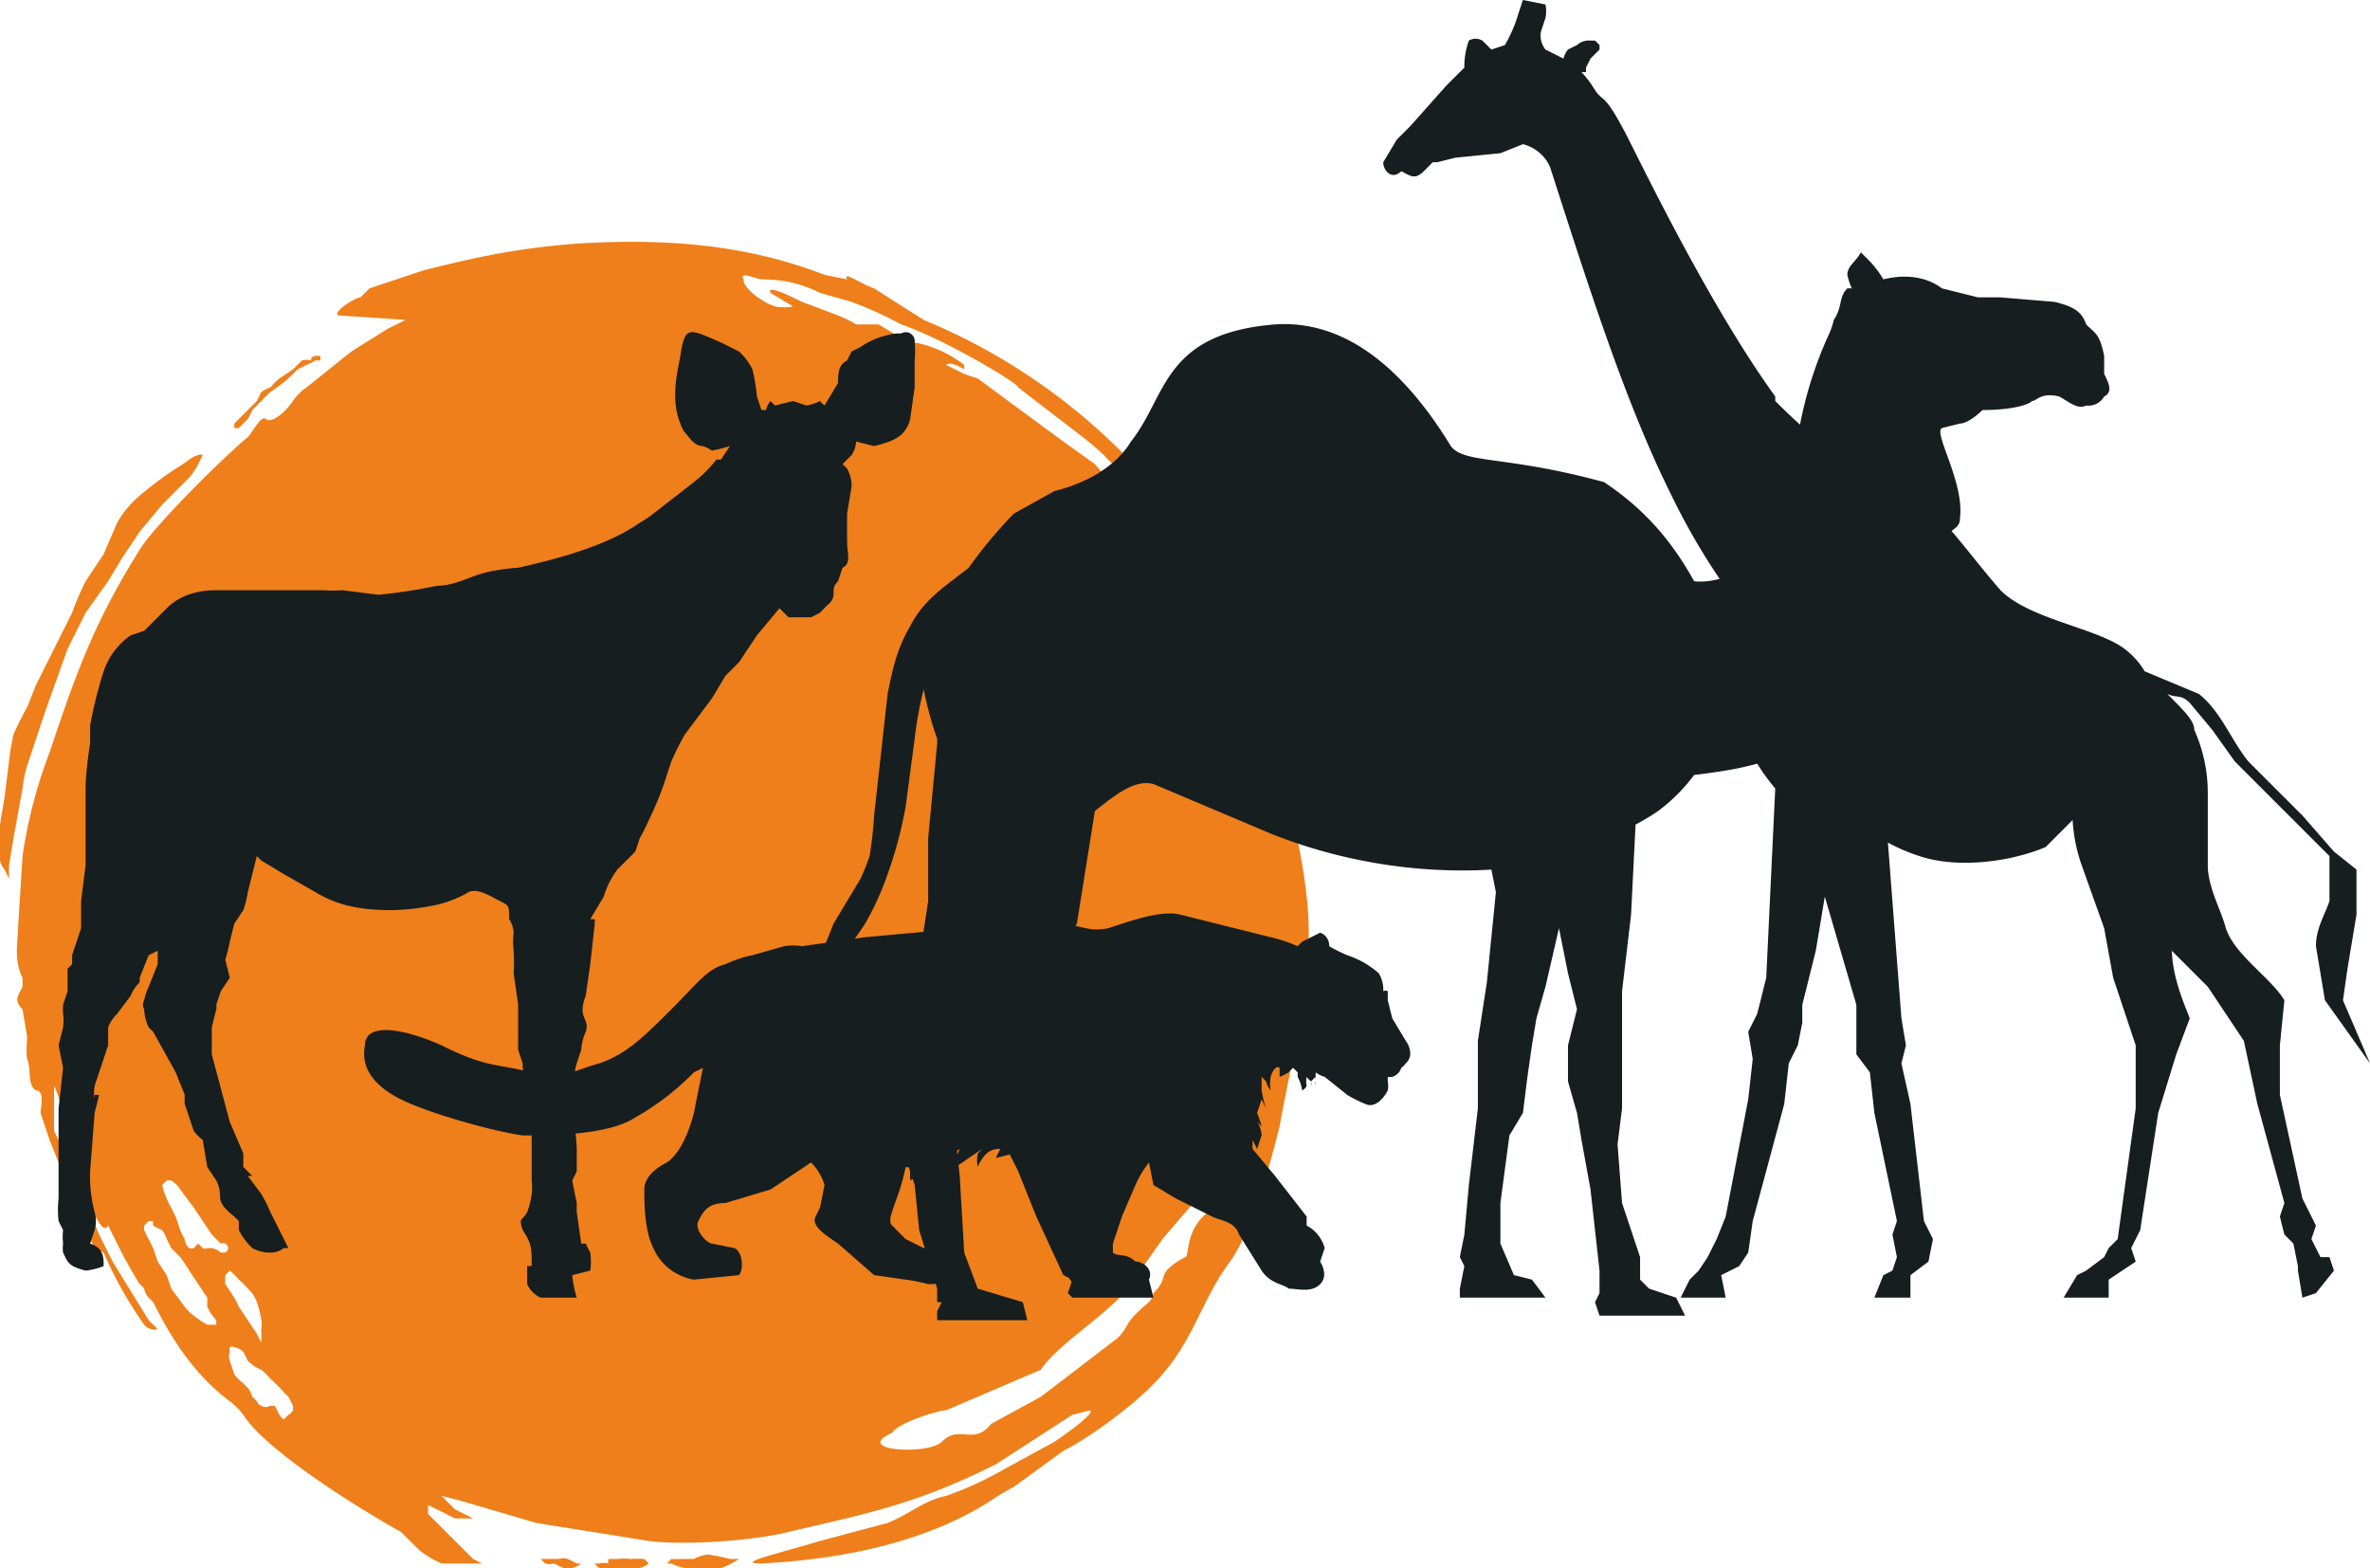 <svg xmlns="http://www.w3.org/2000/svg" viewBox="0 0 526 348"><path fill="#ef7f1a" fill-rule="evenodd" d="M290 199c-2-19-10-43-19-59l-7-13-15-17-6-7-7-5-19-14-3-1-4-2c1-1 4 1 4 1v-1a26 26 0 0 0-11-5 4 4 0 0 1-3-1l-5-3h-5a25 25 0 0 0-4-2l-8-3c-2-1-8-4-7-2l5 3a10 10 0 0 1-4 0c-3-1-7-4-7-6-1-2 3 0 4 0 5 0 9 1 13 3l7 2a86 86 0 0 1 11 5c9 3 26 13 26 14l13 10a72 72 0 0 1 6 5 23 23 0 0 0 2 2 36 36 0 0 1 5 5l15 20 7 11 4 7h1a135 135 0 0 0-74-75l-11-7c-3-1-7-4-6-2l-5-1c-18-7-36-8-54-7-14 1-23 3-35 6l-12 4-2 2c-1 0-6 3-5 4l15 1-4 2-8 5-10 8a12 12 0 0 0-3 3c-2 3-5 5-6 4s-3 3-4 4c-6 5-21 20-24 25-10 16-14 27-20 45a108 108 0 0 0-6 23l-1 16c0 3-1 7 1 11v2c-1 2-2 3 0 5l1 6v1a19 19 0 0 0 0 4c1 2 0 6 2 7 2 0 1 4 1 5l2 6 4 10a35 35 0 0 1 1 4 21 21 0 0 0 3 6 7 7 0 0 1 1 2l1 2 2 1a88 88 0 0 0 9 16 3 3 0 0 0 3 1l-2-2-8-13-3-6-5-12h-1l-1-5-3-6v-10c2 4 2 9 3 14l5 12c1 3 3 7 4 5l2 4a100 100 0 0 0 5 9 5 5 0 0 1 1 1 4 4 0 0 0 1 2l1 1c4 8 9 16 17 22a16 16 0 0 1 3 3c5 8 26 21 35 26l4 4a22 22 0 0 0 5 3h9l-2-1-7-7-3-3v-2l6 3h4l-4-2-3-3 4 1 17 5 25 4c8 1 23 0 31-2 17-4 28-6 46-15l17-11 4-1c1 1-8 7-8 7l-11 6a78 78 0 0 1-13 6c-5 1-8 4-13 6l-15 4c-10 3-19 5-13 5 19-1 37-5 51-14a47 47 0 0 1 5-3l11-8c6-3 17-11 22-17 7-8 9-17 15-25 5-7 9-22 11-30 3-17 8-34 6-51ZM36 263a14 14 0 0 0 1 3 9 9 0 0 0 1 2 15 15 0 0 0 1 2l1 3a20 20 0 0 0 1 2 3 3 0 0 0 1 2 2 2 0 0 0 1 0l1-1 1 1a1 1 0 0 0 1 0h1a4 4 0 0 1 2 1h1a1 1 0 0 0-1-2l-2-2-2-3-2-3-3-4a6 6 0 0 0-2-2 2 2 0 0 0-1 0l-1 1Zm14 22 2 3a20 20 0 0 1 1 2l2 3 2 3 1 2v-3a6 6 0 0 0 0-2 19 19 0 0 0-1-4 7 7 0 0 0-2-3 12 12 0 0 0-2-2 15 15 0 0 0-2-2l-1 1v1a3 3 0 0 0 0 1Zm1 17 1 3a10 10 0 0 0 2 2 7 7 0 0 0 1 1 6 6 0 0 1 1 2 7 7 0 0 1 1 1 2 2 0 0 0 1 1 2 2 0 0 0 2 0h1l1 2a3 3 0 0 0 1 1l1-1a2 2 0 0 0 1-1 2 2 0 0 0 0-1 17 17 0 0 0-1-2l-1-1a32 32 0 0 0-3-3 14 14 0 0 0-2-2 8 8 0 0 1-3-2l-1-2a4 4 0 0 0-2-1 1 1 0 0 0-1 0 3 3 0 0 0 0 1 3 3 0 0 0 0 2Zm-19-29a18 18 0 0 0 1 2l1 2 1 3 2 3 1 3 3 4a9 9 0 0 0 2 2 19 19 0 0 0 3 2h2v-1a11 11 0 0 1-2-3v-2l-2-3-2-3a38 38 0 0 0-2-3l-2-2-1-2a9 9 0 0 0-1-2 10 10 0 0 1-2-1 5 5 0 0 1 0-1h-1l-1 1v1Zm90 73h2a3 3 0 0 1 2 0 16 16 0 0 1 2 1h1a5 5 0 0 1-2 1 9 9 0 0 1-2 0l-2-1a4 4 0 0 1-2 0l-1-1h1a6 6 0 0 1 1 0Zm13 0h2a12 12 0 0 1 3 0 26 26 0 0 1 3 0l1 1a6 6 0 0 1-2 1 8 8 0 0 1-3 0h-3a9 9 0 0 1-3 0 4 4 0 0 1-1-1h1a4 4 0 0 1 2 0Zm16 0h3a9 9 0 0 1 3-1 38 38 0 0 1 5 1h2a15 15 0 0 1-4 2 14 14 0 0 1-4 0h-4a11 11 0 0 1-3-1h-1l1-1a17 17 0 0 0 2 0ZM42 106l-6 6-5 6-4 6-3 5-5 7-4 8-5 14-2 6-2 6a28 28 0 0 0-1 5l-2 11-1 6v3l-1-2a5 5 0 0 1-1-2 28 28 0 0 1 0-4v-4l1-6 1-8a51 51 0 0 1 1-6 63 63 0 0 1 3-6l2-5 4-8 4-8a64 64 0 0 1 3-7l4-6 3-7a23 23 0 0 1 5-6 88 88 0 0 1 8-6 26 26 0 0 0 3-2 6 6 0 0 1 2-1 1 1 0 0 1 1 0l-1 2a16 16 0 0 1-2 3Zm28-26a11 11 0 0 1-2 1l-2 1a31 31 0 0 1-6 5 29 29 0 0 0-2 2l-2 2a15 15 0 0 1-1 2l-2 2h-1v-1l1-1 2-2 2-2 1-2a7 7 0 0 1 2-1 15 15 0 0 1 2-2l3-2 2-2a4 4 0 0 1 2 0 1 1 0 0 1 1-1 3 3 0 0 1 1 0 1 1 0 0 1 0 1h-1Zm194 188-6 7-7 10c-4 6-16 13-20 19l-21 9c-2 0-11 3-12 5-9 4 8 5 11 2 4-4 7 1 11-4l11-6 17-13c3-3 1-3 7-8a4 4 0 0 0 1-2c4-4 0-4 7-8 1 0 0-5 4-9 2-2 5-4 5-7v-4l-2 1a1 1 0 0 1-1 1c0 1 0 3-2 4l-3 3Zm5 18Z" data-name="Path 1"/><path fill="#171e1f" fill-rule="evenodd" d="M215 126a104 104 0 0 1 10-12l9-5c8-2 14-6 17-11 8-10 7-24 32-26 15-1 28 9 39 27 3 4 12 2 34 8 9 6 15 13 20 22 9 1 22-8 22-22a88 88 0 0 1 8-33 17 17 0 0 0 1-3c2-3 1-5 3-7a10 10 0 0 1 1 0 15 15 0 0 1-1-3c0-2 2-3 3-5l2 2a23 23 0 0 1 3 4c4-1 9-1 13 2l8 2h5l12 1c4 1 6 2 7 5 2 2 3 2 4 7v4c1 2 2 4 0 5a4 4 0 0 1-4 2c-2 1-4-1-6-2-4-1-5 1-6 1-1 1-5 2-11 2 0 0-3 3-5 3l-4 1c-2 1 5 12 4 20 0 3-3 2-5 7-2 10-6 21-13 30-5 6-12 10-18 14-8 4-15 5-23 6a39 39 0 0 1-8 8 49 49 0 0 1-5 3l-1 20-2 17v26l-1 8 1 13 4 12v5l2 2 6 2 2 4h-19l-1-3 1-2v-5l-2-18-2-11-1-6-2-7v-8l2-8-2-8-2-10-3 13-2 7-1 6-1 7-1 8-3 5-2 15v9l3 7 4 1 3 4h-19v-2l1-5-1-2 1-5 1-11 2-17v-15l2-13 2-20-1-5c-17 1-34-2-49-8l-26-11c-4-1-8 2-13 6l-4 25-3 5v47l5 16 4 8 10 3 1 4h-18l-1-1 1-3-2-1-6-13-4-10-4-8h-10l1 9 1 17 3 8 10 3 1 4h-20v-2l1-2h-1v-3l-4-13-1-10-3-9v-15l6-39v-14l2-21v-1a83 83 0 0 1-3-11 82 82 0 0 0-2 11l-2 15a91 91 0 0 1-4 15 63 63 0 0 1-5 11 71 71 0 0 1-6 8l-8 9 5-12 2-5 3-5 3-5a49 49 0 0 0 2-5 91 91 0 0 0 1-9l3-27c1-5 2-10 5-15 3-6 8-9 13-13Z" data-name="Path 2"/><g data-name="Group 1"><path fill="#171e1f" fill-rule="evenodd" d="M311 38Zm149 144a36 36 0 0 0 2 10l5 14 2 11 5 15v14l-4 29-2 2-1 2-4 3-2 1-3 5h10v-4l3-2 3-2-1-3 2-4 4-26 4-13 3-8c-2-5-4-10-4-16v1l8 8 8 12 3 14 6 22-1 3 1 4 2 2 1 5v1l1 6 3-1 4-5-1-3h-2l-2-4 1-3-3-6-5-23v-11l1-10c-3-5-11-10-13-16-1-4-4-9-4-14v-16a34 34 0 0 0-3-14c0-2-2-4-6-8-1-1 1 1 0 0 2 1 3 0 5 2l5 6 5 7 12 12 9 9v10c-1 3-3 6-3 10l2 12 10 14-6-14 1-7 2-12v-10l-5-4-7-8-12-12c-4-5-6-11-11-15l-12-5a17 17 0 0 0-6-6c-7-4-20-6-26-12-7-8-13-17-20-22a30 30 0 0 0-6-4c-9-3-14-6-24-16v-1c-13-18-26-44-32-56s-6-9-8-12a24 24 0 0 0-3-4h1v-1l1-2 2-2v-1l-1-1h-1a4 4 0 0 0-3 1l-2 1a5 5 0 0 0-1 2l-4-2a5 5 0 0 1-1-4l1-3a7 7 0 0 0 0-3l-5-1-1 3a31 31 0 0 1-3 7l-3 1-2-2a3 3 0 0 0-3 0 17 17 0 0 0-1 6l-4 4-8 9-3 3-3 5c0 2 2 4 4 2 2 1 3 2 5 0l2-2h1l4-1 10-1 5-2a9 9 0 0 1 6 5c9 28 17 53 27 73a148 148 0 0 0 21 32 8 8 0 0 0-1 1c-2 5-5 10-5 14 0 6 3 12 8 18l-2 42-2 8-2 4 1 6-1 9-5 26-2 5-2 4-2 3-2 2-2 4h10l-1-5 4-2 2-3 1-7 7-26 1-9 2-4 1-5v-4l3-12 2-12 7 24v11l3 4 1 9 5 24-1 3 1 5-1 3-2 1-2 5h8v-5l4-3 1-5-2-4-3-26-2-9 1-4-1-6-3-39a41 41 0 0 0 7 3c9 3 21 1 28-2l6-6Z" data-name="Path 3"/></g><path fill="#171e1f" fill-rule="evenodd" d="M308 240Zm-227-8c0-5 8-4 17 0 10 5 12 4 20 6 9 1 8 0 15-2 6-2 10-6 16-12s8-9 12-10a25 25 0 0 1 6-2l7-2a13 13 0 0 1 4 0l14-2 22-2a102 102 0 0 1 20-1c6 0 7 2 12 1 6-2 12-4 16-3l12 3 8 2a33 33 0 0 1 6 2l1-1 4-2a3 3 0 0 1 2 3 36 36 0 0 0 4 2 20 20 0 0 1 7 4 7 7 0 0 1 1 4 1 1 0 0 1 1 0v2l1 4 3 5a5 5 0 0 1 1 3 3 3 0 0 1-1 2 4 4 0 0 1-1 1 3 3 0 0 1-2 2 3 3 0 0 1-1 0v1a5 5 0 0 1 0 2c-1 2-3 4-5 3a27 27 0 0 1-4-2l-5-4a6 6 0 0 1-2-1v3a2 2 0 0 1 0-1 5 5 0 0 1 0-1 11 11 0 0 0-1 1 2 2 0 0 1 0 1v-1a4 4 0 0 1-1-1 5 5 0 0 0 0 2 2 2 0 0 1-1 1 9 9 0 0 0-1-3v-1l-1-1a7 7 0 0 0-1 1 16 16 0 0 1-2 1v-2s-1-1-2 2a10 10 0 0 0 0 3 5 5 0 0 1-1-2l-1-1v3a22 22 0 0 0 1 4l-1-2-1 3a23 23 0 0 1 1 3l-1-1a6 6 0 0 1 1 3l-1 3-1-2v1a6 6 0 0 0 0 1l5 6 7 9v2a8 8 0 0 1 4 5l-1 3s2 3 0 5-5 1-7 1c-1-1-4-1-6-4l-5-8c-1-3-4-3-6-4l-8-4-5-3-1-5a24 24 0 0 0-3 5l-3 7-2 6v2c1 1 3 0 5 2 2 0 4 2 3 4-1 3-2 3-8 3-5 0-9-1-10-4l-2-9c0-3-7-19-10-18l-4 1 1-2a4 4 0 0 0-3 1 8 8 0 0 0-2 3 8 8 0 0 1 0-3l1-1-3 2a34 34 0 0 1-3 2 2 2 0 0 1 0-2 11 11 0 0 0 1-2l-11 7v-3a2 2 0 0 1-1 0 46 46 0 0 1-2 7c-1 3-2 5-1 6l3 3 4 2c1 0 3-2 6 0 2 1 4 4 3 5-2 2-4 3-8 3a40 40 0 0 0-5-1l-7-1-8-7c-3-2-6-4-5-6l1-2 1-5a12 12 0 0 0-3-5l-9 6-10 3c-4 0-5 2-6 4s2 5 3 5l5 1c2 1 2 5 1 6l-10 1a12 12 0 0 1-9-7c-2-4-2-10-2-13s3-5 5-6c3-2 5-7 6-11l2-10-2 1a58 58 0 0 1-13 10c-6 4-19 4-25 4-7-1-21-5-27-8s-9-7-8-12Z" data-name="Path 4"/><path fill="#171e1f" fill-rule="evenodd" d="m16 214-1 1v5l-1 3a13 13 0 0 0 0 2 11 11 0 0 1 0 3l-1 4 1 5-1 9v20a23 23 0 0 0 0 5l1 2a13 13 0 0 0 0 3 7 7 0 0 0 0 2c1 2 1 3 5 4a15 15 0 0 0 4-1c0-2 0-4-3-5l1-3a7 7 0 0 0 0-4 31 31 0 0 1-1-9l1-13 1-4h-1v1a9 9 0 0 1 0-3l3-9v-4a9 9 0 0 1 2-3l3-4a9 9 0 0 1 2-3v-1l2-5 2-1v3l-2 5a13 13 0 0 0-1 3 2 2 0 0 0 0 2s1 0 0 0a10 10 0 0 0 1 4l1 1 5 9 2 5a14 14 0 0 0 0 2l2 6a10 10 0 0 0 2 2l1 6 2 3c2 4-1 4 4 8l1 1v2a15 15 0 0 0 3 4 8 8 0 0 0 4 1 5 5 0 0 0 3-1h1l-2-4-1-2-1-2a35 35 0 0 0-2-4l-3-4h1l-2-2v-3l-3-7-4-15v-6l1-4a2 2 0 0 0 0-1l1-3 2-3-1-4a37 37 0 0 0 1-4l1-4 2-3a22 22 0 0 0 1-4l2-8 1 1 5 3 7 4c5 3 10 4 17 4a52 52 0 0 0 9-1 25 25 0 0 0 8-3c2-1 5 1 7 2s2 1 2 4a6 6 0 0 1 1 3 17 17 0 0 0 0 4 42 42 0 0 1 0 5l1 7v10l1 3v1a3 3 0 0 1 0 2l1 6 1 7v10a12 12 0 0 1 0 3 17 17 0 0 1-1 4c-1 2-2 1-1 4 2 3 2 4 2 8h-1v4a6 6 0 0 0 3 3h8a26 26 0 0 1-1-5l4-1a14 14 0 0 0 0-4l-1-2h-1l-1-7v-2l-1-5 1-2v-5c0-4-2-12 0-19l1-3a11 11 0 0 1 1-4c1-3-2-3 0-8l1-7 1-9v-1h-1l3-5a19 19 0 0 1 3-6l4-4 1-3a39 39 0 0 0 2-4 66 66 0 0 0 4-10l1-3a59 59 0 0 1 3-6l3-4 3-4 3-5 3-3 4-6 5-6 2 2h5l2-1a21 21 0 0 1 2-2c2-2 0-3 2-5l1-3c2-1 1-3 1-6v-6l1-6a8 8 0 0 0-1-4l-1-1 2-2a6 6 0 0 0 1-3l4 1c4-1 7-2 8-6l1-7v-6a18 18 0 0 0 0-4 2 2 0 0 0-3-2h-1a18 18 0 0 0-8 3l-2 1-1 2c-2 1-2 3-2 5l-3 5a6 6 0 0 1-1-1 11 11 0 0 1-3 1l-3-1-4 1-1-1a5 5 0 0 0-1 2h-1l-1-3a44 44 0 0 0-1-6 13 13 0 0 0-3-4l-4-2c-7-3-8-4-9 3-1 5-2 10 0 15a7 7 0 0 0 1 2c1 1 2 3 4 3a9 9 0 0 1 2 1 33 33 0 0 0 4-1l-2 3h-1a29 29 0 0 1-5 5l-9 7a19 19 0 0 1-3 2c-7 5-18 8-27 10a46 46 0 0 0-7 1c-4 1-7 3-11 3a116 116 0 0 1-13 2l-8-1a29 29 0 0 1-4 0H48c-4 0-8 1-11 4l-2 2-1 1-2 2-3 1a16 16 0 0 0-6 8 98 98 0 0 0-3 12v4a88 88 0 0 0-1 9v18l-1 8v6l-2 6v2Z" data-name="Path 7"/></svg>